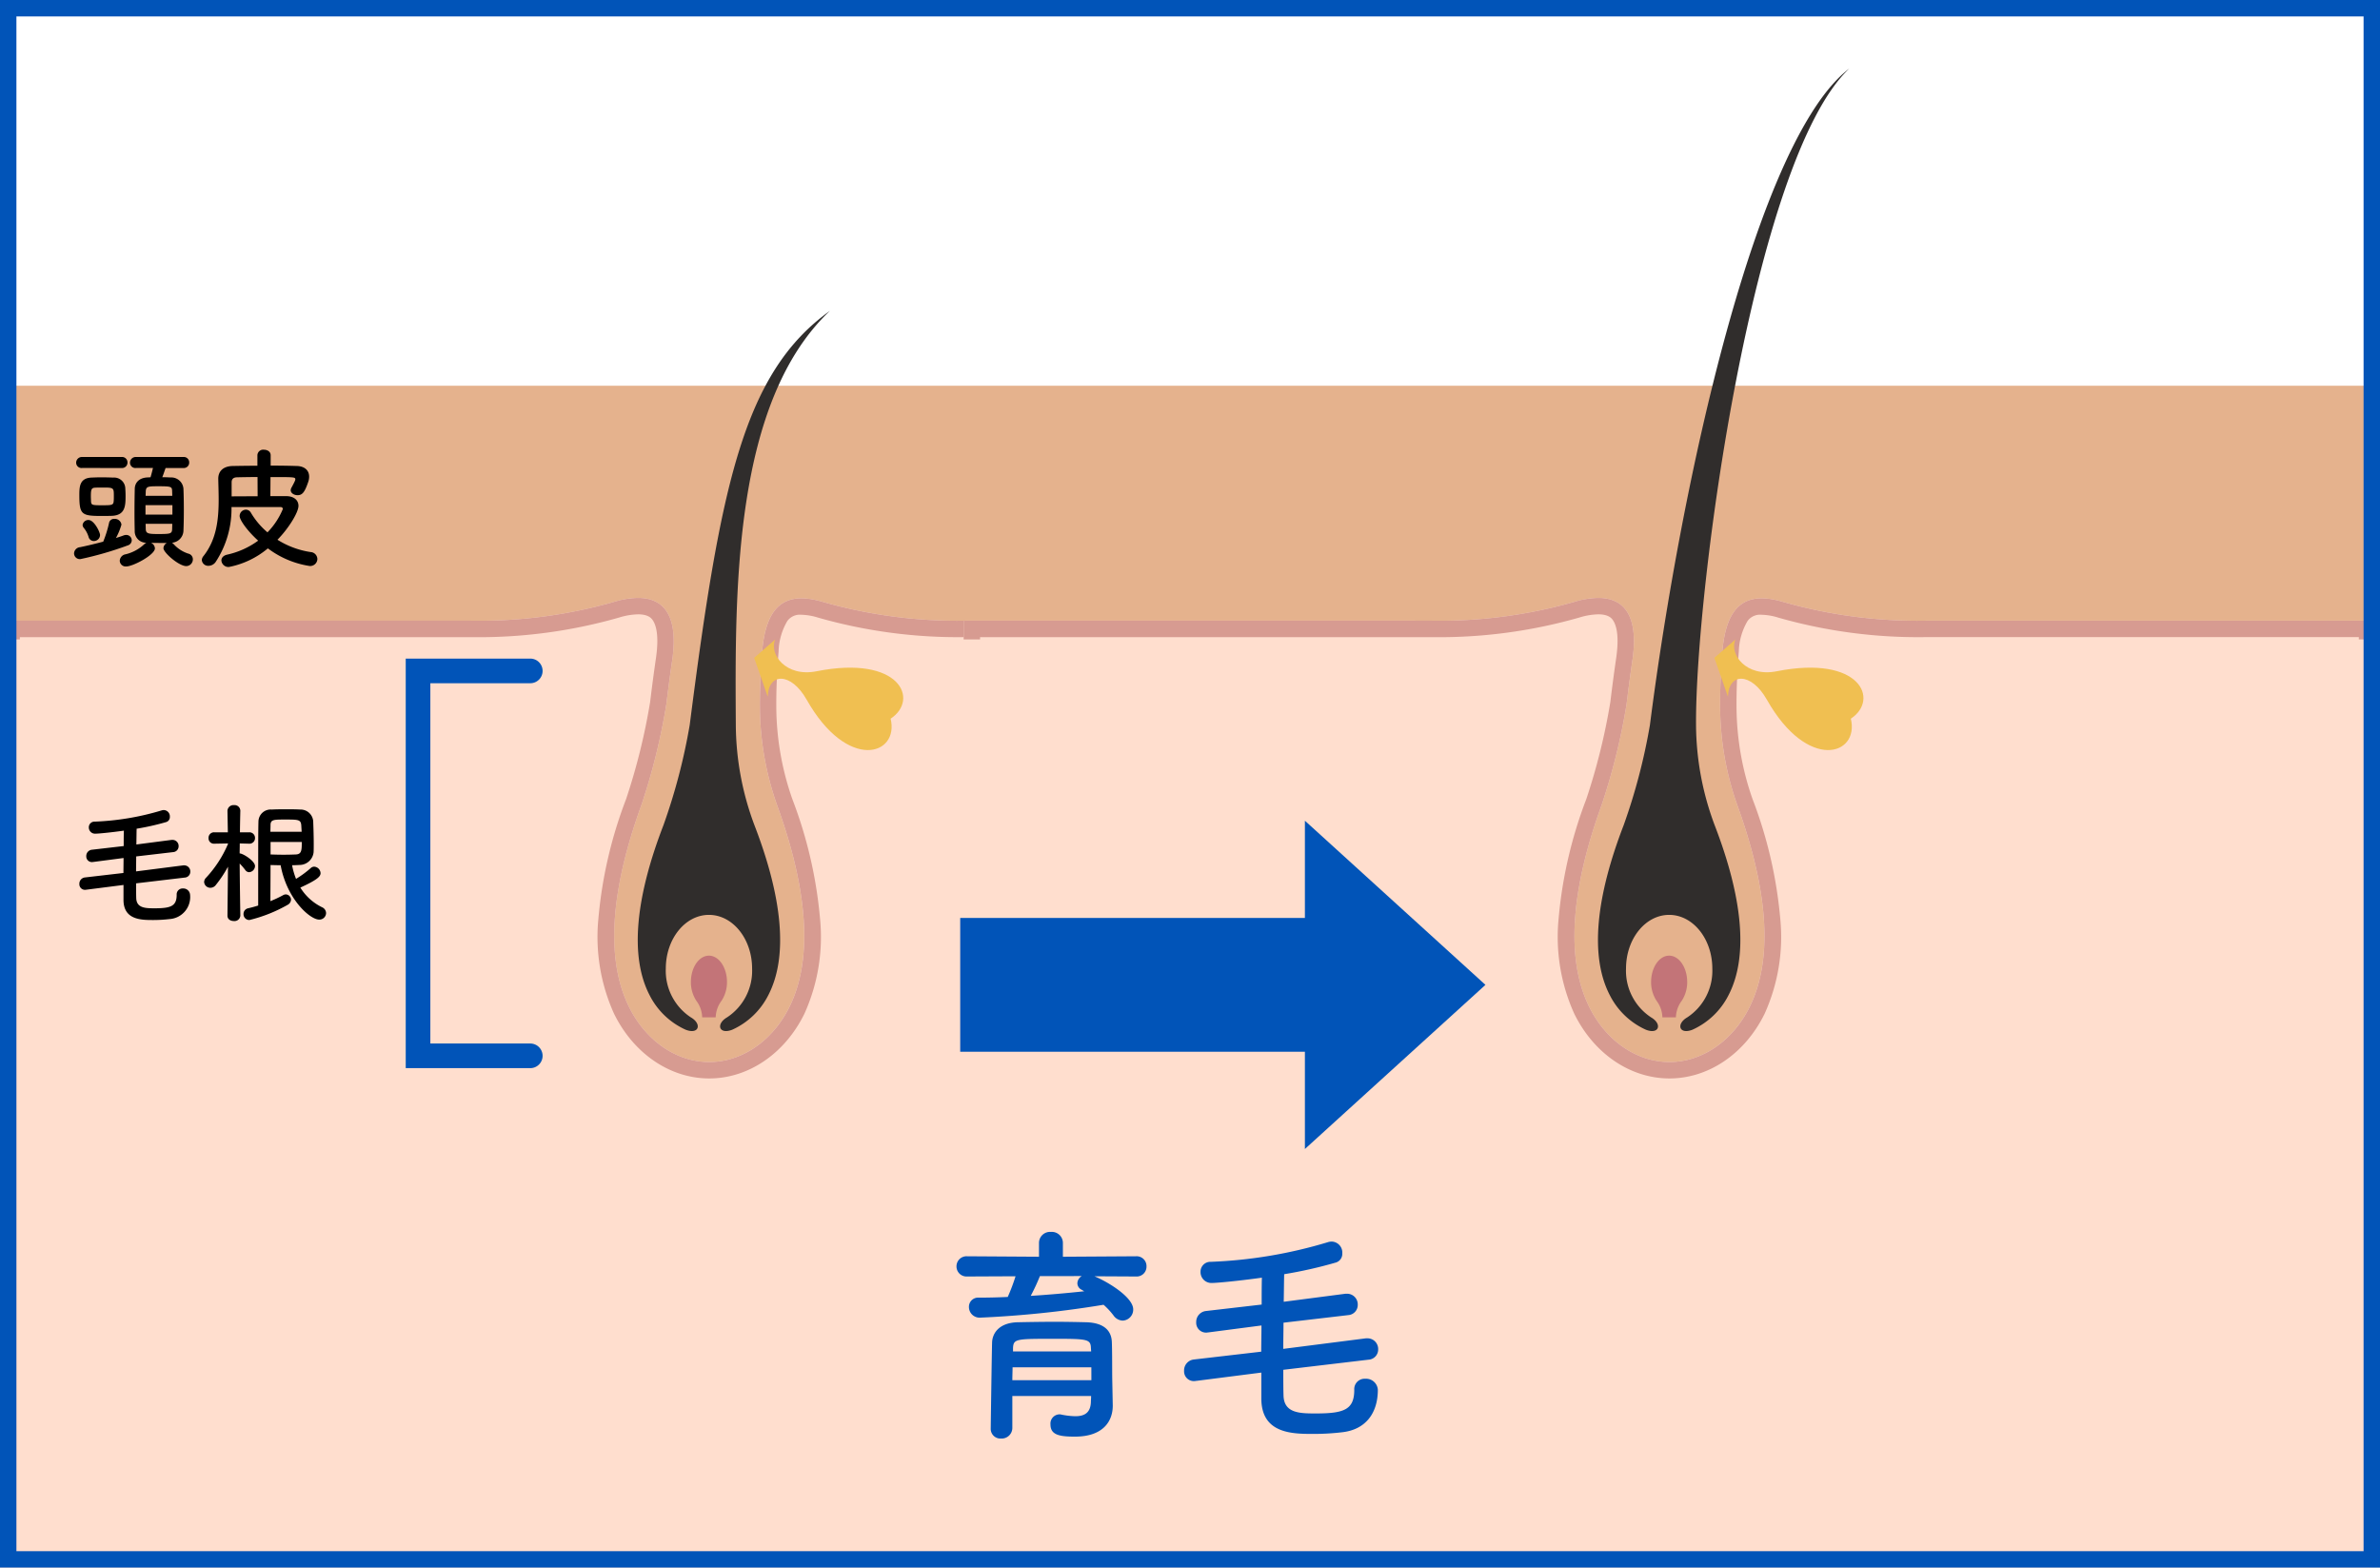 <svg xmlns="http://www.w3.org/2000/svg" xmlns:xlink="http://www.w3.org/1999/xlink" width="290" height="191" viewBox="0 0 290 191"><rect x="0" y="0" width="290" height="191" fill="#808080" stroke="none"/><defs><clipPath id="b"><rect width="290" height="191"/></clipPath></defs><g id="a" clip-path="url(#b)"><rect width="290" height="191" fill="#fff"/><g transform="translate(-5690.631 13776)"><path d="M0,0H289V165H0Z" transform="translate(5690.631 -13776)" fill="#fff"/><path d="M0,0H289V118H0Z" transform="translate(5690.631 -13729)" fill="#e5b28d"/><path d="M117.213,230.835a59.576,59.576,0,0,1-17.4-2.3c-4.639-1.367-6.827.552-7.351,5.835-.2,2.485-.3,4.832-.29,6.971a36.469,36.469,0,0,0,2.074,11.913c3.837,10.576,4.359,18.848,1.552,24.585-2.043,4.176-5.8,6.77-9.8,6.77s-7.756-2.594-9.8-6.77c-2.807-5.737-2.284-14.009,1.552-24.585a77.615,77.615,0,0,0,3.031-12.284q.339-2.817.739-5.543h0c.882-6.6-2.161-8.346-7.1-6.891a59.576,59.576,0,0,1-17.4,2.3H0v77.034H172V230.835Z" transform="translate(5691.05 -13931.207)" fill="#ffdece"/><path d="M77.33,230.059a8.493,8.493,0,0,0-2.34.4,62,62,0,0,1-17.966,2.379H2v73.034H170V232.835H117.213a62,62,0,0,1-17.966-2.379,7.33,7.33,0,0,0-2.013-.344,1.886,1.886,0,0,0-1.715.758,7.689,7.689,0,0,0-1.065,3.683c-.2,2.456-.294,4.737-.282,6.778a34.417,34.417,0,0,0,1.955,11.243,53.856,53.856,0,0,1,3.384,14.663A22.688,22.688,0,0,1,97.6,278.719c-2.381,4.867-6.824,7.891-11.6,7.891s-9.214-3.024-11.6-7.891a22.687,22.687,0,0,1-1.915-11.483,53.864,53.864,0,0,1,3.384-14.663A76.344,76.344,0,0,0,78.8,240.732c.224-1.862.473-3.728.739-5.547l0-.021c.4-2.961-.165-4.111-.535-4.534-.123-.141-.5-.571-1.675-.571m0-2c3.16,0,4.885,2.19,4.192,7.369h0q-.4,2.726-.739,5.543a77.615,77.615,0,0,1-3.031,12.284C73.916,263.832,73.394,272.1,76.2,277.84c2.043,4.176,5.8,6.77,9.8,6.77s7.756-2.594,9.8-6.77c2.807-5.737,2.285-14.009-1.552-24.585a36.468,36.468,0,0,1-2.074-11.913c-.013-2.138.088-4.486.29-6.971.524-5.283,2.711-7.2,7.351-5.835a59.576,59.576,0,0,0,17.4,2.3H172v77.034H0V230.835H57.024a59.576,59.576,0,0,0,17.4-2.3A10.431,10.431,0,0,1,77.33,228.059Z" transform="translate(5691.05 -13931.207)" fill="#d79b91"/><path d="M117.213,230.835a59.576,59.576,0,0,1-17.4-2.3c-4.639-1.367-6.827.552-7.351,5.835-.2,2.485-.3,4.832-.29,6.971a36.469,36.469,0,0,0,2.074,11.913c3.837,10.576,4.359,18.848,1.552,24.585-2.043,4.176-5.8,6.77-9.8,6.77s-7.756-2.594-9.8-6.77c-2.807-5.737-2.284-14.009,1.552-24.585a77.615,77.615,0,0,0,3.031-12.284q.339-2.817.739-5.543h0c.882-6.6-2.161-8.346-7.1-6.891a59.576,59.576,0,0,1-17.4,2.3H0v77.034H172V230.835Z" transform="translate(5808.051 -13931.207)" fill="#ffdece"/><path d="M77.33,230.059a8.493,8.493,0,0,0-2.34.4,62,62,0,0,1-17.966,2.379H2v73.034H170V232.835H117.213a62,62,0,0,1-17.966-2.379,7.33,7.33,0,0,0-2.013-.344,1.886,1.886,0,0,0-1.715.758,7.689,7.689,0,0,0-1.065,3.683c-.2,2.456-.294,4.737-.282,6.778a34.417,34.417,0,0,0,1.955,11.243,53.856,53.856,0,0,1,3.384,14.663A22.688,22.688,0,0,1,97.6,278.719c-2.381,4.867-6.824,7.891-11.6,7.891s-9.214-3.024-11.6-7.891a22.687,22.687,0,0,1-1.915-11.483,53.864,53.864,0,0,1,3.384-14.663A76.344,76.344,0,0,0,78.8,240.732c.224-1.862.473-3.728.739-5.547l0-.021c.4-2.961-.165-4.111-.535-4.534-.123-.141-.5-.571-1.675-.571m0-2c3.16,0,4.885,2.19,4.192,7.369h0q-.4,2.726-.739,5.543a77.615,77.615,0,0,1-3.031,12.284C73.916,263.832,73.394,272.1,76.2,277.84c2.043,4.176,5.8,6.77,9.8,6.77s7.756-2.594,9.8-6.77c2.807-5.737,2.285-14.009-1.552-24.585a36.468,36.468,0,0,1-2.074-11.913c-.013-2.138.088-4.486.29-6.971.524-5.283,2.711-7.2,7.351-5.835a59.576,59.576,0,0,0,17.4,2.3H172v77.034H0V230.835H57.024a59.576,59.576,0,0,0,17.4-2.3A10.431,10.431,0,0,1,77.33,228.059Z" transform="translate(5808.051 -13931.207)" fill="#d79b91"/><path d="M441.877,246.345c.064-2.945,2.833-3.012,4.739.361,4.976,8.807,11.319,6.8,10.234,2.318,3.53-2.318,1.162-7.8-9.033-5.776-3.731.742-5.814-2.082-5.029-3.88l-2.565,2.246Z" transform="translate(5342.303 -13937.457)" fill="#f0bf51"/><path d="M441.877,246.345c.064-2.945,2.833-3.012,4.739.361,4.976,8.807,11.319,6.8,10.234,2.318,3.53-2.318,1.162-7.8-9.033-5.776-3.731.742-5.814-2.082-5.029-3.88l-2.565,2.246Z" transform="translate(5459.303 -13937.457)" fill="#f0bf51"/><path d="M413.2,434.447a3.508,3.508,0,0,1,.7-2,4.132,4.132,0,0,0,.676-2.288c0-1.782-.984-3.226-2.2-3.226s-2.2,1.444-2.2,3.226a4.13,4.13,0,0,0,.677,2.288,3.509,3.509,0,0,1,.7,2Z" transform="translate(5364.638 -14086.492)" fill="#c37478"/><path d="M413.2,434.447a3.508,3.508,0,0,1,.7-2,4.132,4.132,0,0,0,.676-2.288c0-1.782-.984-3.226-2.2-3.226s-2.2,1.444-2.2,3.226a4.13,4.13,0,0,0,.677,2.288,3.509,3.509,0,0,1,.7,2Z" transform="translate(5481.639 -14086.492)" fill="#c37478"/><path d="M401.879,12.328c-10.465,7.519-13.307,21-17.079,50.447a72.28,72.28,0,0,1-3.2,12.218c-3.344,8.663-4.177,15.935-1.685,20.723a9.116,9.116,0,0,0,4.389,4.2c1.622.629,2.022-.7.632-1.506h0a6.792,6.792,0,0,1-3.051-5.941c0-3.615,2.354-6.546,5.258-6.546s5.258,2.931,5.258,6.546a6.792,6.792,0,0,1-3.051,5.941h0c-1.391.807-.991,2.135.631,1.506a9.116,9.116,0,0,0,4.389-4.2c2.492-4.789,1.659-12.06-1.685-20.723a35.261,35.261,0,0,1-2.268-12.218C390.313,46.307,390.122,23.439,401.879,12.328Z" transform="translate(5389.873 -13750.451)" fill="#302d2c"/><path d="M409.089-11.9C397.712-3.179,388.572,38.628,384.8,68.074a72.28,72.28,0,0,1-3.2,12.218c-3.344,8.663-4.177,15.935-1.685,20.723a9.116,9.116,0,0,0,4.389,4.2c1.622.629,2.022-.7.632-1.506h0a6.792,6.792,0,0,1-3.051-5.941c0-3.615,2.354-6.546,5.258-6.546s5.258,2.931,5.258,6.546a6.792,6.792,0,0,1-3.051,5.941h0c-1.391.807-.991,2.135.631,1.506a9.116,9.116,0,0,0,4.389-4.2c2.492-4.789,1.659-12.06-1.685-20.723a35.261,35.261,0,0,1-2.268-12.218C390.313,51.606,397.332-.793,409.089-11.9Z" transform="translate(5506.874 -13755.75)" fill="#302d2c"/><path d="M0,0H289V57H0Z" transform="translate(5690.631 -13642)" fill="#ffdece"/><path d="M9382,11749.687h-4v-86.929h4Z" transform="translate(-3687.564 -25360.848)" fill="#ffdece"/><path d="M9385,11749.687h-10v-86.929h10Z" transform="translate(-3571.951 -25360.848)" fill="#ffdece"/><path d="M9382,11749.687h-4v-86.929h4Z" transform="translate(-3400.797 -25360.848)" fill="#ffdece"/><path d="M-1.856-4.272a.711.711,0,0,0,.672-.72A.74.74,0,0,0-1.92-5.76h-.112l-5.76.736c0-.592.016-1.216.016-1.824l4.512-.528a.709.709,0,0,0,.656-.72.74.74,0,0,0-.736-.768h-.112l-4.3.56c.016-.72.016-1.376.032-1.92a31.03,31.03,0,0,0,3.616-.816.633.633,0,0,0,.432-.64.762.762,0,0,0-.736-.816.906.906,0,0,0-.288.048,32.341,32.341,0,0,1-8.128,1.36.683.683,0,0,0-.72.7.756.756,0,0,0,.8.768c.352,0,1.872-.144,3.472-.368C-9.3-9.44-9.3-8.8-9.3-8.112l-3.872.448a.764.764,0,0,0-.688.784.687.687,0,0,0,.72.72c.048,0,.1-.016.144-.016l3.68-.48c0,.608-.016,1.232-.016,1.824l-4.688.544A.762.762,0,0,0-14.7-3.5a.679.679,0,0,0,.72.72c.048,0,.1-.016.144-.016l4.512-.576V-1.52C-9.3.9-7.136.9-5.7.9A16.682,16.682,0,0,0-3.712.784a2.687,2.687,0,0,0,2.5-2.96.82.82,0,0,0-.864-.768.721.721,0,0,0-.768.768c0,1.392-.72,1.648-2.688,1.648-1.1,0-2.208-.016-2.24-1.248-.016-.48-.016-1.1-.016-1.792Zm11.68-1.5C10.592-1.6,13.424.848,14.512.848a.814.814,0,0,0,.848-.8.8.8,0,0,0-.48-.7,6.4,6.4,0,0,1-2.656-2.4c2.1-.96,2.464-1.36,2.464-1.76A.828.828,0,0,0,13.92-5.6a.62.62,0,0,0-.416.16A12.446,12.446,0,0,1,11.7-4.112a8.756,8.756,0,0,1-.48-1.664c.3,0,.592-.016.9-.032A1.729,1.729,0,0,0,13.84-7.36c.016-.32.016-.672.016-1.024,0-.928-.032-1.9-.064-2.752a1.542,1.542,0,0,0-1.584-1.424c-.544-.032-1.12-.032-1.712-.032-.576,0-1.168,0-1.76.032A1.491,1.491,0,0,0,7.12-11.12C7.088-9.856,7.088-8.848,7.088-.864c-.4.128-.816.24-1.232.336A.7.7,0,0,0,5.3.16.71.71,0,0,0,6.016.9a17.91,17.91,0,0,0,4.64-1.84.755.755,0,0,0,.432-.64.652.652,0,0,0-.64-.64.672.672,0,0,0-.336.1,14.08,14.08,0,0,1-1.536.72c0-1.056.016-2.736.016-3.76v-.64C9.008-5.792,9.424-5.776,9.824-5.776ZM4.912.352S4.848-3.5,4.832-5.984a7.933,7.933,0,0,1,.688.8.581.581,0,0,0,.464.256A.767.767,0,0,0,6.7-5.68c0-.608-1.456-1.536-1.872-1.536,0-.368.016-.8.016-1.216L6-8.4h.016A.672.672,0,0,0,6.7-9.088a.679.679,0,0,0-.7-.7H4.864c.016-1.408.048-2.608.048-2.608v-.016a.7.7,0,0,0-.768-.688.731.731,0,0,0-.8.688v.016l.048,2.608H1.728a.666.666,0,0,0-.688.7.65.65,0,0,0,.672.688h.016l1.68-.032v.064a14.166,14.166,0,0,1-2.656,4.1A.78.78,0,0,0,.5-3.728a.757.757,0,0,0,.768.7A.831.831,0,0,0,1.92-3.36,14.715,14.715,0,0,0,3.408-5.6L3.344.352V.368c0,.448.384.656.784.656A.711.711,0,0,0,4.912.368ZM8.576-9.856c0-.272.016-.528.016-.8,0-.688.384-.688,1.824-.688,1.552,0,1.856.016,1.92.672q.024.384.048.816ZM12.4-8.608c0,.992-.016,1.488-.72,1.52-.4.016-.944.032-1.5.032-.544,0-1.12-.016-1.584-.032v-1.52Z" transform="translate(5715.003 -13664.801)"/><path d="M-1.648-10.976a.654.654,0,0,0,.7-.672.654.654,0,0,0-.7-.672H-7.424a.7.7,0,0,0-.736.7.651.651,0,0,0,.736.64H-5.36c-.112.464-.192.784-.3,1.136-.128,0-.272.016-.384.016-1.1.064-1.52.72-1.536,1.376-.016.768-.032,1.712-.032,2.64C-7.616-4.9-7.6-4-7.584-3.3A1.386,1.386,0,0,0-6.16-1.872a.817.817,0,0,0-.256.176A5.049,5.049,0,0,1-8.688-.464a.844.844,0,0,0-.72.784.722.722,0,0,0,.784.7c.832,0,3.5-1.408,3.5-2.208a.782.782,0,0,0-.48-.672c.448.016.912.016,1.36.016h.576a.767.767,0,0,0-.416.64C-4.08-.656-2.192.976-1.312.976A.822.822,0,0,0-.5.144a.7.7,0,0,0-.56-.688A4.107,4.107,0,0,1-2.864-1.728a.752.752,0,0,0-.192-.144,1.515,1.515,0,0,0,1.408-1.44c.032-.72.048-1.632.048-2.544,0-.928-.016-1.856-.048-2.608a1.488,1.488,0,0,0-1.568-1.36c-.32-.016-.656-.032-1.008-.032.128-.32.272-.752.4-1.12Zm-7.52,0a.654.654,0,0,0,.7-.672.654.654,0,0,0-.7-.672h-4.816a.7.7,0,0,0-.736.7.651.651,0,0,0,.736.64ZM-10.3-5.152c1.568-.1,1.6-1.232,1.6-2.448,0-.32-.016-.624-.032-.88a1.361,1.361,0,0,0-1.472-1.328c-.384-.016-.912-.032-1.44-.032-.432,0-.88.016-1.248.032-1.376.08-1.44,1.072-1.44,2.1,0,2.432.256,2.576,2.8,2.576C-11.088-5.136-10.624-5.136-10.3-5.152Zm.432,2.7A7.953,7.953,0,0,0-9.2-4.08a.816.816,0,0,0-.864-.7.619.619,0,0,0-.656.528A13.666,13.666,0,0,1-11.424-2c-.912.24-1.888.48-2.816.672a.794.794,0,0,0-.736.752.707.707,0,0,0,.768.7,41.177,41.177,0,0,0,5.76-1.664.671.671,0,0,0,.5-.624.662.662,0,0,0-.672-.656.906.906,0,0,0-.288.048C-9.2-2.656-9.52-2.56-9.872-2.448ZM-11.808-2.8c0-.368-.72-1.84-1.408-1.84a.7.7,0,0,0-.72.608.592.592,0,0,0,.144.352A3.175,3.175,0,0,1-13.2-2.56a.651.651,0,0,0,.64.48A.748.748,0,0,0-11.808-2.8Zm5.552-4.784c0-.192.016-.368.016-.544.032-.608.288-.624,1.536-.624,1.584,0,1.664.048,1.68.608,0,.176.016.368.016.56ZM-2.992-5.3h-3.28V-6.448h3.28Zm-.016,1.12c0,.224-.016.432-.016.624-.016.608-.224.624-1.776.624-1.168,0-1.424-.08-1.44-.608,0-.192-.016-.416-.016-.64Zm-7.136-2.8c-.032.528-.192.544-1.424.544-1.264,0-1.312-.032-1.344-.512,0-.16-.016-.352-.016-.56,0-.816.048-1.056.528-1.072.256-.016.656-.016,1.04-.016,1.232,0,1.232.064,1.232,1.056C-10.128-7.344-10.128-7.136-10.144-6.976ZM8.944-7.552l.016-2.32c2.928,0,3.024,0,3.024.288,0,.064-.016.176-.48,1.024a.652.652,0,0,0-.08.288c0,.352.4.608.832.608.592,0,.88-.384,1.3-1.616a1.929,1.929,0,0,0,.112-.64c0-.752-.528-1.264-1.472-1.3-1.008-.032-2.112-.048-3.216-.048v-1.264c0-.448-.416-.672-.832-.672a.7.7,0,0,0-.784.672v1.28c-1.088,0-2.128.016-3.024.032-1.2.032-1.744.688-1.744,1.536v.032c.016.832.048,1.68.048,2.512,0,2.448-.256,4.88-1.856,6.9A.8.8,0,0,0,.592.24a.77.77,0,0,0,.816.7A1.079,1.079,0,0,0,2.272.48a11.818,11.818,0,0,0,1.936-6.7h5.968c.208,0,.288.128.288.24A8.944,8.944,0,0,1,8.592-3.136,9.407,9.407,0,0,1,6.576-5.52.7.7,0,0,0,5.968-5.9a.778.778,0,0,0-.768.768c0,.528,1.024,1.9,2.256,3.008A10.073,10.073,0,0,1,3.664-.416c-.48.112-.688.416-.688.7a.863.863,0,0,0,.912.8A10.507,10.507,0,0,0,8.64-1.184,11.262,11.262,0,0,0,13.712.96a.875.875,0,0,0,.96-.848.876.876,0,0,0-.832-.848,10.511,10.511,0,0,1-4.032-1.5c1.344-1.36,2.56-3.328,2.56-4.128,0-.7-.56-1.184-1.5-1.184Zm-1.552.016L4.224-7.52v-1.7c0-.352.144-.608.656-.624.768-.016,1.616-.032,2.5-.032Z" transform="translate(5714.631 -13708)"/><path d="M-3.584-17.612A1.2,1.2,0,0,0-2.3-18.844a1.2,1.2,0,0,0-1.288-1.232l-8.9.056v-1.708a1.346,1.346,0,0,0-1.456-1.316A1.346,1.346,0,0,0-15.4-21.728v1.708l-8.764-.056a1.221,1.221,0,0,0-1.288,1.232,1.221,1.221,0,0,0,1.288,1.232l5.908-.028a22.908,22.908,0,0,1-.952,2.52c-1.176.056-2.38.084-3.528.084a1.116,1.116,0,0,0-1.2,1.148,1.3,1.3,0,0,0,1.4,1.288A125.289,125.289,0,0,0-7.532-14.168a8.75,8.75,0,0,1,1.2,1.288,1.442,1.442,0,0,0,1.12.644A1.341,1.341,0,0,0-3.92-13.608c0-1.456-3.024-3.332-4.732-4.032Zm-2.884,12.8c-.028-1.12,0-3.556-.056-4.844-.056-1.26-.84-2.3-3.08-2.38-1.148-.028-2.464-.056-3.808-.056-1.624,0-3.276.028-4.592.056-2.24.056-3.052,1.316-3.108,2.408C-21.14-9.156-21.28.616-21.28.9a1.18,1.18,0,0,0,1.26,1.232A1.3,1.3,0,0,0-18.648.868v-3.92h9.6c0,.28-.028.532-.028.756-.056,1.344-.84,1.708-1.9,1.708a9.4,9.4,0,0,1-1.708-.2.7.7,0,0,0-.224-.028A1.126,1.126,0,0,0-14,.42C-14,1.68-12.936,1.9-11.032,1.9c3.668,0,4.62-2.1,4.62-3.752V-1.9Zm-3.724-12.852a1.071,1.071,0,0,0-.532.9.9.9,0,0,0,.56.784,2.462,2.462,0,0,0,.28.168c-2.1.224-4.284.42-6.524.56a24.1,24.1,0,0,0,1.12-2.408Zm1.148,9.184h-9.52V-8.9c.056-1.12.392-1.12,4.956-1.12,4.06,0,4.508.028,4.536,1.12Zm.028,3.5h-9.632c0-.532.028-1.064.028-1.568h9.6ZM24.752-7.476a1.244,1.244,0,0,0,1.176-1.26A1.3,1.3,0,0,0,24.64-10.08h-.2L14.364-8.792c0-1.036.028-2.128.028-3.192l7.9-.924a1.24,1.24,0,0,0,1.148-1.26,1.3,1.3,0,0,0-1.288-1.344h-.2l-7.532.98c.028-1.26.028-2.408.056-3.36A54.3,54.3,0,0,0,20.8-19.32a1.107,1.107,0,0,0,.756-1.12,1.333,1.333,0,0,0-1.288-1.428,1.586,1.586,0,0,0-.5.084A56.6,56.6,0,0,1,5.544-19.4a1.2,1.2,0,0,0-1.26,1.232,1.323,1.323,0,0,0,1.4,1.344c.616,0,3.276-.252,6.076-.644-.028.952-.028,2.072-.028,3.276l-6.776.784a1.337,1.337,0,0,0-1.2,1.372,1.2,1.2,0,0,0,1.26,1.26c.084,0,.168-.028.252-.028l6.44-.84c0,1.064-.028,2.156-.028,3.192l-8.2.952a1.333,1.333,0,0,0-1.2,1.372,1.188,1.188,0,0,0,1.26,1.26c.084,0,.168-.028.252-.028l7.9-1.008V-2.66c.056,4.228,3.836,4.228,6.356,4.228a29.193,29.193,0,0,0,3.472-.2c2.856-.308,4.368-2.3,4.368-5.18A1.436,1.436,0,0,0,24.36-5.152a1.261,1.261,0,0,0-1.344,1.344c0,2.436-1.26,2.884-4.7,2.884-1.932,0-3.864-.028-3.92-2.184-.028-.84-.028-1.932-.028-3.136Z" transform="translate(5832.631 -13602.854)" fill="#0154b8"/><path d="M9276.289,11763.147h-15.178v-49.9h15.178a1.5,1.5,0,0,1,0,3h-12.178v43.9h12.178a1.5,1.5,0,0,1,0,3Z" transform="translate(-3521.043 -25409)" fill="#0154b8"/><path d="M42,28.148H0v-16.3H42V0L64,20,42,40Z" transform="translate(5807.631 -13676)" fill="#0154b8"/><path d="M2,2V189H288V2H2M0,0H290V191H0Z" transform="translate(5690.631 -13776)" fill="#0154b8"/></g></g></svg>